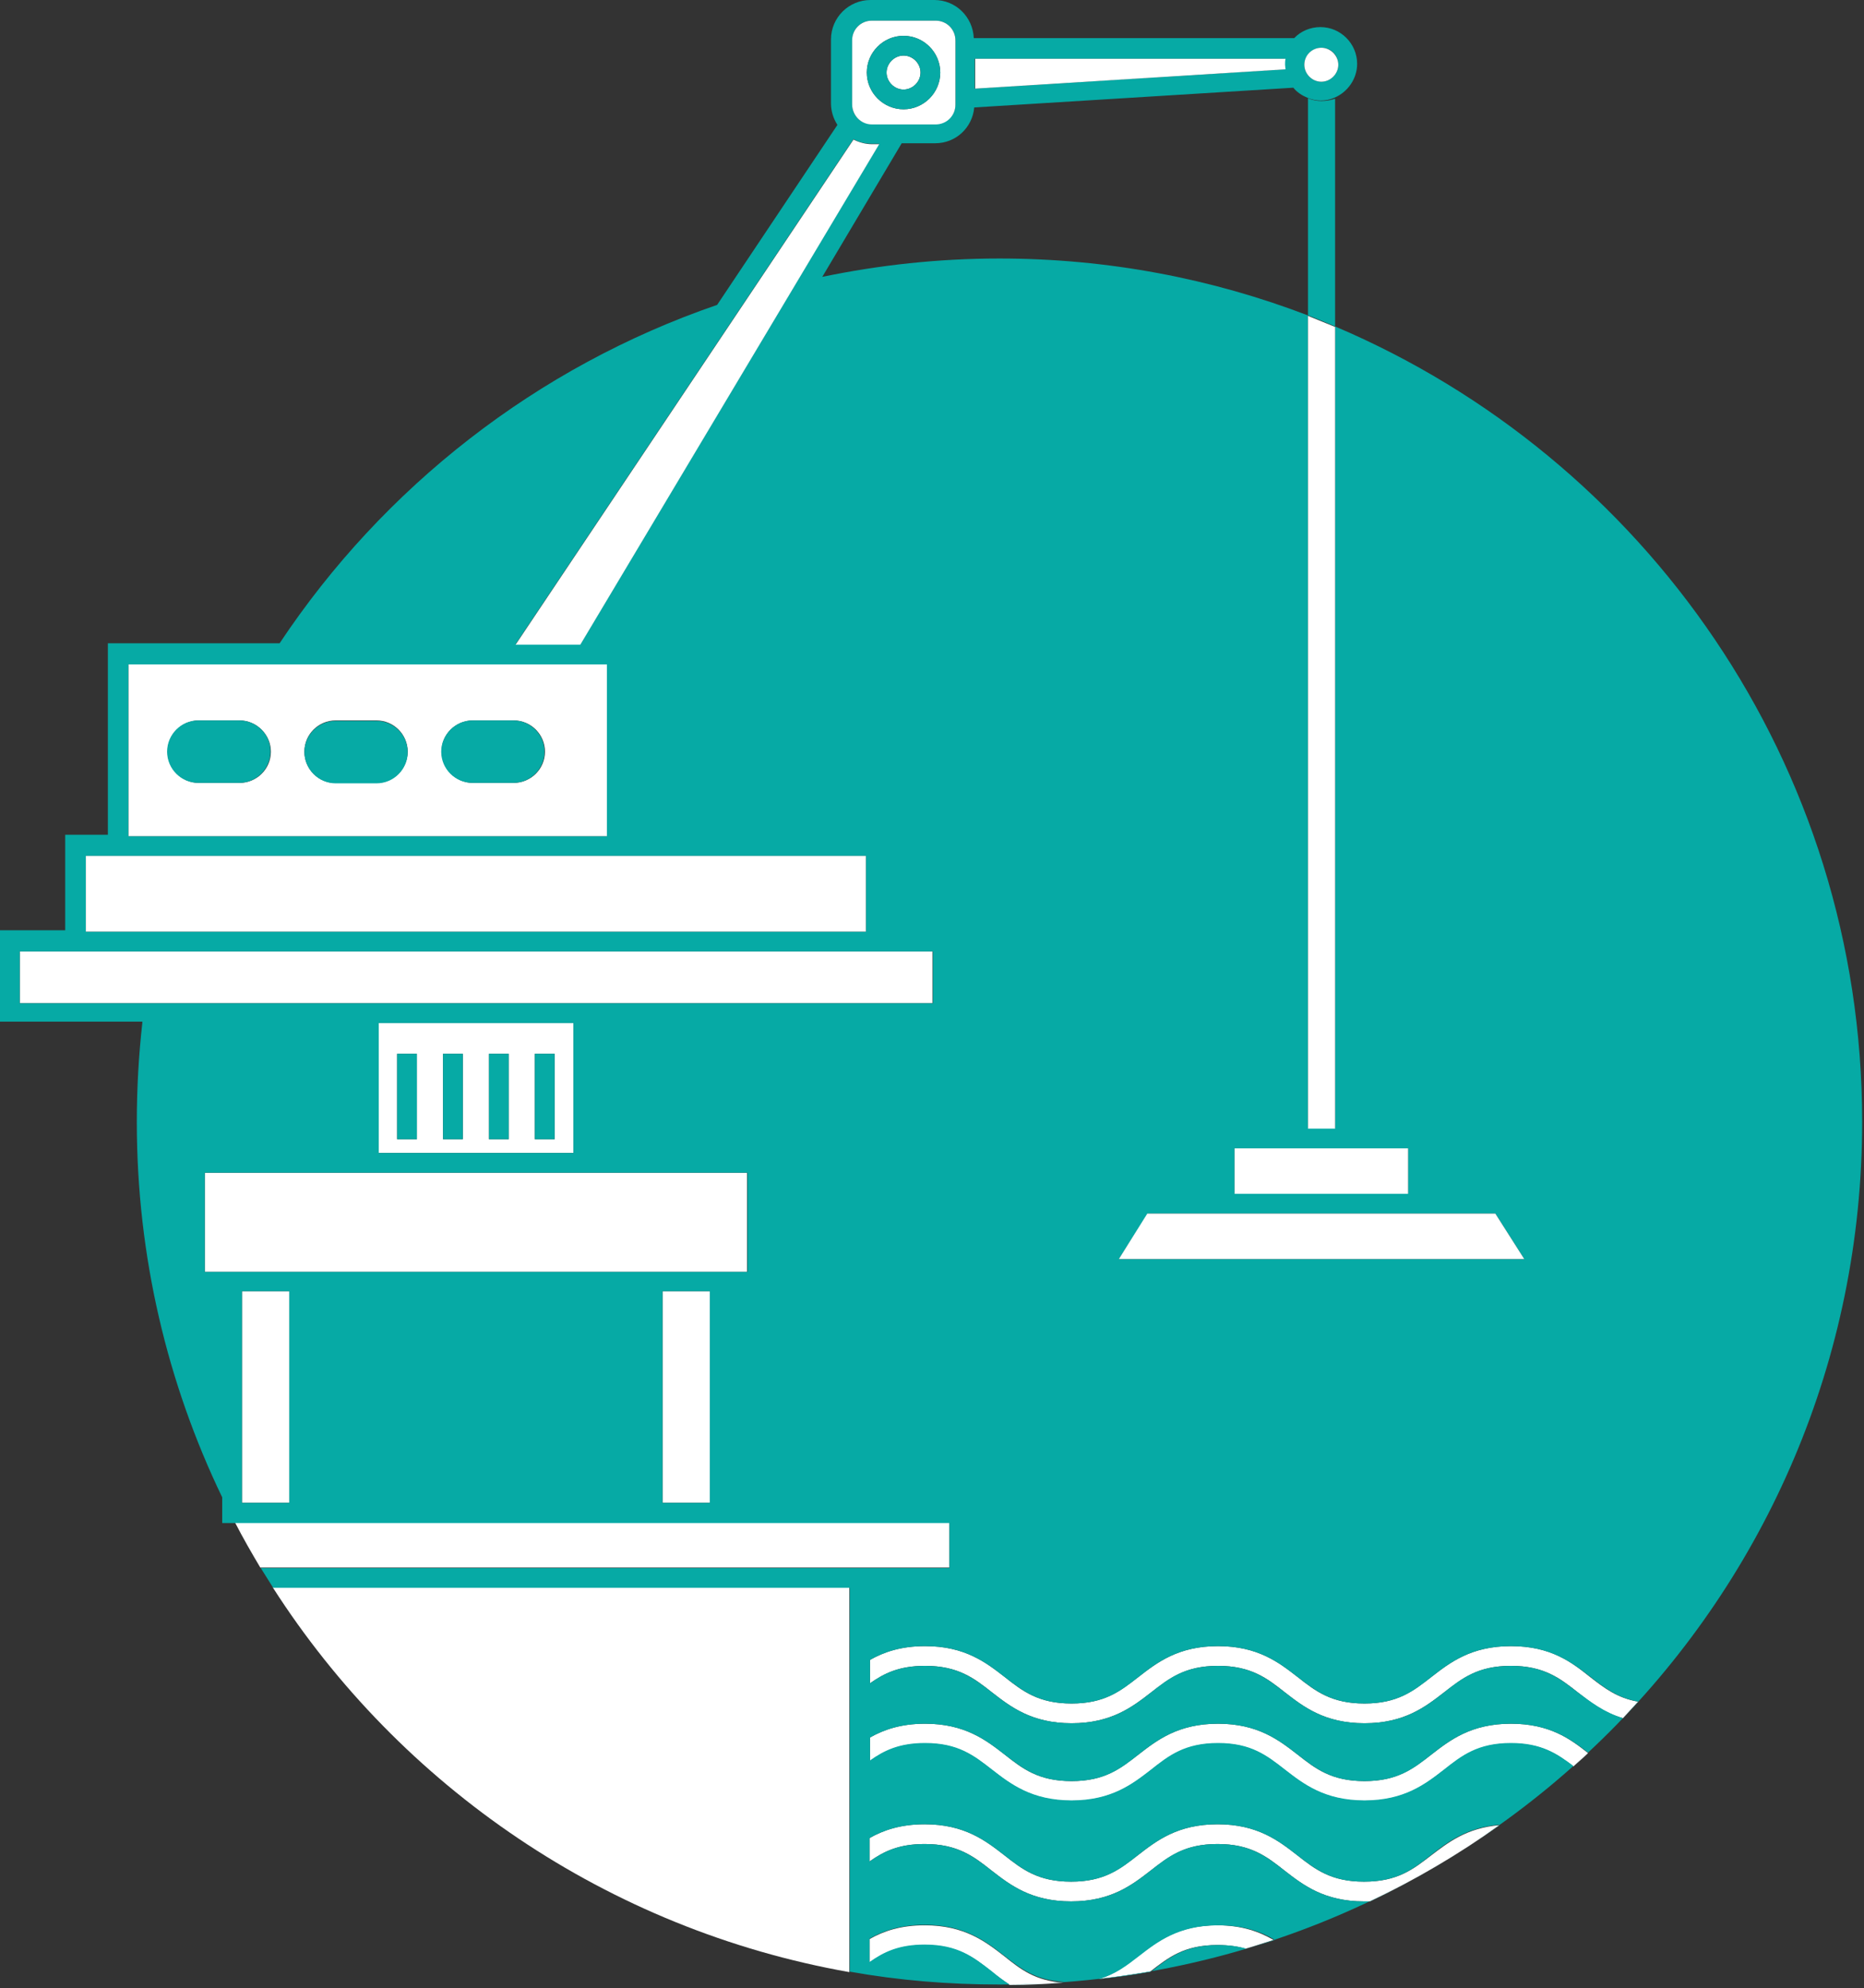 <svg width="406" height="433" viewBox="0 0 406 433" fill="none" xmlns="http://www.w3.org/2000/svg">
<rect x="0" y="0" width="406" height="433" fill="#333333" stroke="none"/>
<path d="M329.1 358.5C320.4 358.5 315.8 362.1 311.8 365.2C307.8 368.3 304.4 371 297.2 371C290 371 286.5 368.3 282.6 365.2C278.6 362.1 274 358.5 265.3 358.5C256.6 358.5 252 362.1 248 365.2C244 368.3 240.6 371 233.4 371C226.2 371 222.7 368.3 218.8 365.2C214.8 362.1 210.2 358.5 201.5 358.5C196.2 358.5 192.5 359.8 189.5 361.5V366.6C192.6 364.4 195.9 362.8 201.5 362.8C208.7 362.8 212.2 365.5 216.1 368.6C220.1 371.7 224.7 375.3 233.4 375.3C242.1 375.3 246.7 371.7 250.7 368.6C254.7 365.5 258.1 362.8 265.3 362.8C272.5 362.8 276 365.5 279.9 368.6C283.9 371.7 288.5 375.3 297.2 375.3C305.9 375.3 310.5 371.7 314.5 368.6C318.5 365.5 321.9 362.8 329.1 362.8C336.3 362.8 339.8 365.5 343.7 368.6C346.4 370.7 349.3 373 353.5 374.2C354.6 373 355.7 371.8 356.8 370.6C352.2 369.8 349.4 367.6 346.3 365.2C342.3 362 337.8 358.5 329.1 358.5Z" fill="white"/>
<path d="M297.1 409.8C289.9 409.8 286.4 407.1 282.5 404C278.5 400.9 273.9 397.3 265.2 397.3C256.5 397.3 251.9 400.9 247.9 404C243.9 407.1 240.5 409.8 233.3 409.8C226.1 409.8 222.6 407.1 218.7 404C214.7 400.9 210.1 397.3 201.4 397.3C196.1 397.3 192.4 398.6 189.4 400.3V405.4C192.5 403.2 195.8 401.6 201.4 401.6C208.6 401.6 212.1 404.3 216 407.4C220 410.5 224.6 414.1 233.3 414.1C242 414.1 246.6 410.5 250.6 407.4C254.6 404.3 258 401.6 265.2 401.6C272.4 401.6 275.9 404.3 279.8 407.4C283.8 410.5 288.4 414.1 297.1 414.1C297.5 414.1 297.9 414.1 298.4 414.1C308.3 409.4 317.8 403.8 326.6 397.5C319.4 398.1 315.4 401.3 311.7 404.1C307.8 407.1 304.4 409.8 297.1 409.8Z" fill="white"/>
<path d="M247.899 426C245.199 428.1 242.799 430 239.199 431C242.999 430.6 246.799 430 250.499 429.4C254.499 426.3 257.899 423.6 265.099 423.6C267.599 423.6 269.599 423.9 271.299 424.4C273.399 423.8 275.399 423.1 277.399 422.5C274.299 420.7 270.499 419.3 265.099 419.3C256.499 419.3 251.999 422.9 247.899 426Z" fill="white"/>
<path d="M218.7 426C214.7 422.9 210.1 419.3 201.4 419.3C196.1 419.3 192.4 420.6 189.4 422.3V427.4C192.5 425.2 195.8 423.6 201.4 423.6C208.6 423.6 212.1 426.3 216 429.4C217.2 430.4 218.5 431.3 219.9 432.3C223.8 432.3 227.8 432.1 231.6 431.8C225.5 431.4 222.3 428.9 218.7 426Z" fill="white"/>
<path d="M329.1 375.4C320.4 375.4 315.8 379 311.8 382.1C307.8 385.2 304.4 387.9 297.2 387.9C290 387.9 286.5 385.2 282.6 382.1C278.6 379 274 375.4 265.3 375.4C256.6 375.4 252 379 248 382.1C244 385.2 240.6 387.9 233.4 387.9C226.2 387.9 222.7 385.2 218.8 382.1C214.8 379 210.2 375.4 201.5 375.4C196.2 375.4 192.5 376.7 189.5 378.4V383.5C192.6 381.3 195.9 379.7 201.5 379.7C208.7 379.7 212.2 382.4 216.1 385.5C220.1 388.6 224.7 392.2 233.4 392.2C242.1 392.2 246.7 388.6 250.7 385.5C254.7 382.4 258.1 379.7 265.3 379.7C272.5 379.7 276 382.4 279.9 385.5C283.9 388.6 288.5 392.2 297.2 392.2C305.9 392.2 310.5 388.6 314.5 385.5C318.5 382.4 321.9 379.7 329.1 379.7C335.7 379.7 339.1 381.9 342.7 384.7C343.8 383.7 344.9 382.8 345.9 381.8C342 378.7 337.5 375.4 329.1 375.4Z" fill="white"/>
<path d="M185.1 345.7H59.4C87.2 389.1 132.4 420.2 185 429.5V345.7H185.1Z" fill="white"/>
<path d="M206.799 341.4V331.6H185.099H158.899H139.999H67.299H51.199C52.899 334.9 54.799 338.2 56.699 341.4H206.799Z" fill="white"/>
<path d="M124.9 222.8H82.5V251.1H124.9V222.8ZM90.8 248.1H86.5V229.5H90.8V248.1ZM100.8 248.1H96.5V229.5H100.8V248.1ZM110.8 248.1H106.5V229.5H110.8V248.1ZM120.8 248.1H116.5V229.5H120.8V248.1Z" fill="white"/>
<path d="M154.601 281.2H144.301V327.3H154.601V281.2Z" fill="white"/>
<path d="M62.999 281.2H52.699V327.3H62.999V281.2Z" fill="white"/>
<path d="M162.7 277V255.4H129.2H78.2H44.6V277H162.7Z" fill="white"/>
<path d="M90.8 229.5H86.5V248.1H90.8V229.5Z" fill="#06AAA5"/>
<path d="M100.8 229.5H96.5V248.1H100.8V229.5Z" fill="#06AAA5"/>
<path d="M110.8 229.5H106.5V248.1H110.8V229.5Z" fill="#06AAA5"/>
<path d="M120.8 229.5H116.5V248.1H120.8V229.5Z" fill="#06AAA5"/>
<path d="M203.101 218.5V207.2H192.901H136.501H23.801H14.501H4.301V218.5H203.101Z" fill="white"/>
<path d="M31 222.8C30.2 229.9 29.8 237.1 29.8 244.4C29.8 273.7 36.5 301.4 48.4 326.1V331.7H51.2H67.3H140H158.9H185.1H206.8V341.5H56.8C57.7 342.9 58.6 344.4 59.5 345.8H185.1V429.4C195.7 431.3 206.6 432.2 217.7 432.2C321.5 432.2 405.6 348.1 405.6 244.3C405.6 166.4 358.2 99.7 290.8 71.1V245.7H284.9V68.7C264 60.7 241.4 56.3 217.7 56.3C204.5 56.3 191.6 57.7 179.1 60.3L196.4 31.2H203.7C208.2 31.2 211.8 27.8 212.2 23.4L281.7 19.1C282.5 20.1 283.6 20.8 284.8 21.3C285.7 21.7 286.7 21.9 287.7 21.9C288.7 21.9 289.7 21.7 290.6 21.3C293.5 20.1 295.6 17.2 295.6 13.9C295.6 9.5 292 5.9 287.6 5.9C285.4 5.9 283.3 6.8 281.9 8.3H212.1C211.9 3.7 208.2 0 203.5 0H189.6C184.9 0 181 3.8 181 8.6V22.5C181 24.2 181.5 25.8 182.4 27.2L156.2 66.4C116.9 79.9 83.5 106.1 60.9 140.1H23.5V181.8H14.2V202.6H0V222.5H31V222.8ZM4.3 207.2H14.5H23.8H136.6H193H203.2V218.5H4.3V207.2ZM18.7 186.4H76.3H103.9H188.6V202.9H132.2H28H18.7V186.4ZM185.6 22.8V8.8C185.6 6.4 187.5 4.5 189.9 4.5H203.8C206.2 4.5 208.1 6.4 208.1 8.8V22.7C208.1 25.1 206.2 27 203.8 27H189.9C187.5 27.1 185.6 25.1 185.6 22.8ZM291.5 14.1C291.5 16.1 289.8 17.8 287.8 17.8C285.8 17.8 284.1 16.1 284.1 14.1C284.1 12.1 285.8 10.4 287.8 10.4C289.9 10.4 291.5 12 291.5 14.1ZM279.9 15.1L212.3 19.3V12.8H279.9C279.8 13.2 279.8 13.6 279.8 14.1C279.8 14.4 279.9 14.7 279.9 15.1ZM189.9 31.3H191.5L126.4 140.3H112.3L185.9 30.3C187.1 31 188.4 31.3 189.9 31.3ZM144.3 327.3V281.2H154.6V327.3H144.3ZM82.5 222.8H124.9V251.1H82.5V222.8ZM44.6 255.4H78.2H129.2H162.8V277H44.6V255.4ZM52.7 327.3V281.2H63V327.3H52.7ZM132.2 144.7V182.1H101.5H84.3H28V144.7H132.2ZM219.9 432.2C218.5 431.3 217.2 430.3 216 429.3C212 426.2 208.6 423.5 201.4 423.5C195.8 423.5 192.5 425.1 189.4 427.3V422.2C192.4 420.5 196.2 419.2 201.4 419.2C210.1 419.2 214.7 422.8 218.7 425.9C222.4 428.8 225.6 431.3 231.7 431.6C227.8 432 223.9 432.2 219.9 432.2ZM271.5 424.4C269.7 423.9 267.7 423.6 265.3 423.6C258.1 423.6 254.6 426.3 250.7 429.4C247 430.1 243.2 430.6 239.4 431C242.9 430 245.4 428.1 248.1 426C252.1 422.9 256.7 419.3 265.4 419.3C270.8 419.3 274.7 420.7 277.7 422.5C275.6 423.2 273.5 423.8 271.5 424.4ZM298.4 414.1C298 414.1 297.6 414.1 297.1 414.1C288.4 414.1 283.8 410.5 279.8 407.4C275.8 404.3 272.4 401.6 265.2 401.6C258 401.6 254.5 404.3 250.6 407.4C246.6 410.5 242 414.1 233.3 414.1C224.6 414.1 220 410.5 216 407.4C212 404.3 208.6 401.6 201.4 401.6C195.8 401.6 192.5 403.2 189.4 405.4V400.3C192.4 398.6 196.2 397.3 201.4 397.3C210.1 397.3 214.7 400.9 218.7 404C222.7 407.1 226.1 409.8 233.3 409.8C240.5 409.8 244 407.1 247.9 404C251.9 400.9 256.5 397.3 265.2 397.3C273.9 397.3 278.5 400.9 282.5 404C286.5 407.1 289.9 409.8 297.1 409.8C304.3 409.8 307.8 407.1 311.7 404C315.3 401.2 319.4 398 326.6 397.4C317.8 403.8 308.3 409.3 298.4 414.1ZM342.7 384.6C339.1 381.9 335.7 379.6 329.1 379.6C321.9 379.6 318.4 382.3 314.5 385.4C310.5 388.5 305.9 392.1 297.2 392.1C288.5 392.1 283.9 388.5 279.9 385.4C275.9 382.3 272.5 379.6 265.3 379.6C258.1 379.6 254.6 382.3 250.7 385.4C246.7 388.5 242.1 392.1 233.4 392.1C224.7 392.1 220.1 388.5 216.1 385.4C212.1 382.3 208.7 379.6 201.5 379.6C195.9 379.6 192.6 381.2 189.5 383.4V378.4C192.5 376.7 196.3 375.4 201.5 375.4C210.2 375.4 214.8 379 218.8 382.1C222.8 385.2 226.2 387.9 233.4 387.9C240.6 387.9 244.1 385.2 248 382.1C252 379 256.6 375.4 265.3 375.4C274 375.4 278.6 379 282.6 382.1C286.6 385.2 290 387.9 297.2 387.9C304.4 387.9 307.9 385.2 311.8 382.1C315.8 379 320.4 375.4 329.1 375.4C337.5 375.4 342 378.7 345.9 381.7C344.8 382.7 343.8 383.7 342.7 384.6ZM353.5 374.2C349.3 372.9 346.4 370.6 343.7 368.6C339.7 365.5 336.3 362.8 329.1 362.8C321.9 362.8 318.4 365.5 314.5 368.6C310.5 371.7 305.9 375.3 297.2 375.3C288.5 375.3 283.9 371.7 279.9 368.6C275.9 365.5 272.5 362.8 265.3 362.8C258.1 362.8 254.6 365.5 250.7 368.6C246.7 371.7 242.1 375.3 233.4 375.3C224.7 375.3 220.1 371.7 216.1 368.6C212.1 365.5 208.7 362.8 201.5 362.8C195.9 362.8 192.6 364.4 189.5 366.6V361.5C192.5 359.8 196.3 358.5 201.5 358.5C210.2 358.5 214.8 362.1 218.8 365.2C222.8 368.3 226.2 371 233.4 371C240.6 371 244.1 368.3 248 365.2C252 362.1 256.6 358.5 265.3 358.5C274 358.5 278.6 362.1 282.6 365.2C286.6 368.3 290 371 297.2 371C304.4 371 307.9 368.3 311.8 365.2C315.8 362.1 320.4 358.5 329.1 358.5C337.8 358.5 342.4 362.1 346.4 365.2C349.5 367.6 352.3 369.8 356.9 370.6C355.8 371.8 354.7 373 353.5 374.2ZM243.7 274.2L250 264.3H264.7H311H325.7L332 274.2H243.7ZM306.7 260H268.9V250.1H306.7V260Z" fill="#06AAA5"/>
<path d="M112.301 140.4H126.401L191.501 31.4H189.901C188.501 31.4 187.101 31 185.901 30.4L112.301 140.4Z" fill="white"/>
<path d="M28 144.7V182.1H84.3H101.5H132.2V144.7H28ZM103 156.9H111.9C115.7 156.9 118.7 160 118.7 163.7C118.7 167.5 115.6 170.5 111.9 170.5H103C99.2 170.5 96.2 167.4 96.2 163.7C96.1 160 99.2 156.9 103 156.9ZM66.3 163.7C66.3 159.9 69.4 156.9 73.1 156.9H82C85.8 156.9 88.8 160 88.8 163.7C88.8 167.5 85.7 170.5 82 170.5H73.1C69.4 170.6 66.3 167.5 66.3 163.7ZM59 163.7C59 167.5 55.9 170.5 52.2 170.5H43.3C39.5 170.5 36.5 167.4 36.5 163.7C36.5 159.9 39.6 156.9 43.3 156.9H52.2C55.9 156.9 59 160 59 163.7Z" fill="white"/>
<path d="M27.999 202.9H132.199H188.599V186.4H103.899H76.299H18.699V202.9H27.999Z" fill="white"/>
<path d="M212.4 12.8V19.3L280 15.1C280 14.8 279.9 14.4 279.9 14.1C279.9 13.7 279.9 13.3 280 12.8H212.4Z" fill="white"/>
<path d="M189.9 27.1H203.8C206.2 27.1 208.1 25.2 208.1 22.8V8.8C208.1 6.4 206.2 4.5 203.8 4.5H189.9C187.5 4.5 185.6 6.4 185.6 8.8V22.7C185.6 25.1 187.5 27.1 189.9 27.1ZM204.8 15.8C204.8 20.2 201.2 23.8 196.8 23.8C192.4 23.8 188.8 20.2 188.8 15.8C188.8 11.4 192.4 7.8 196.8 7.8C201.2 7.8 204.8 11.4 204.8 15.8Z" fill="white"/>
<path d="M193.1 15.8C193.1 17.8 194.8 19.5 196.8 19.5C198.8 19.5 200.5 17.8 200.5 15.8C200.5 13.8 198.8 12.1 196.8 12.1C194.8 12.1 193.1 13.8 193.1 15.8Z" fill="white"/>
<path d="M188.801 15.8C188.801 20.2 192.401 23.8 196.801 23.8C201.201 23.8 204.801 20.2 204.801 15.8C204.801 11.4 201.201 7.8 196.801 7.8C192.401 7.8 188.801 11.4 188.801 15.8ZM200.501 15.8C200.501 17.8 198.801 19.5 196.801 19.5C194.801 19.5 193.101 17.8 193.101 15.8C193.101 13.8 194.801 12.1 196.801 12.1C198.901 12.1 200.501 13.8 200.501 15.8Z" fill="#06AAA5"/>
<path d="M284.9 245.8H290.8V71.2C290.8 71.2 286.6 69.5 284.9 68.8V245.8Z" fill="white"/>
<path d="M287.8 22C286.8 22 285.8 21.8 284.9 21.4V68.7C286.6 69.3 290.8 71.1 290.8 71.1V21.5C289.9 21.8 288.9 22 287.8 22Z" fill="#06AAA5"/>
<path d="M284.1 14.1C284.1 16.1 285.8 17.8 287.8 17.8C289.8 17.8 291.5 16.1 291.5 14.1C291.5 12.1 289.8 10.4 287.8 10.4C285.8 10.4 284.1 12 284.1 14.1Z" fill="white"/>
<path d="M52.1 156.9H43.2C39.4 156.9 36.4 160 36.4 163.7C36.4 167.5 39.5 170.5 43.2 170.5H52.1C55.9 170.5 58.9 167.4 58.9 163.7C59 160 55.9 156.9 52.1 156.9Z" fill="#06AAA5"/>
<path d="M73.101 170.6H82.001C85.801 170.6 88.801 167.5 88.801 163.8C88.801 160 85.701 157 82.001 157H73.101C69.301 157 66.301 160.1 66.301 163.8C66.301 167.5 69.401 170.6 73.101 170.6Z" fill="#06AAA5"/>
<path d="M96.1 163.7C96.1 167.5 99.2 170.5 102.9 170.5H111.8C115.6 170.5 118.6 167.4 118.6 163.7C118.6 159.9 115.5 156.9 111.8 156.9H102.9C99.2 156.9 96.1 160 96.1 163.7Z" fill="#06AAA5"/>
<path d="M306.7 250.1H268.9V260H306.7V250.1Z" fill="white"/>
<path d="M310.999 264.3H264.699H249.899L243.699 274.2H331.999L325.699 264.3H310.999Z" fill="white"/>
</svg>
